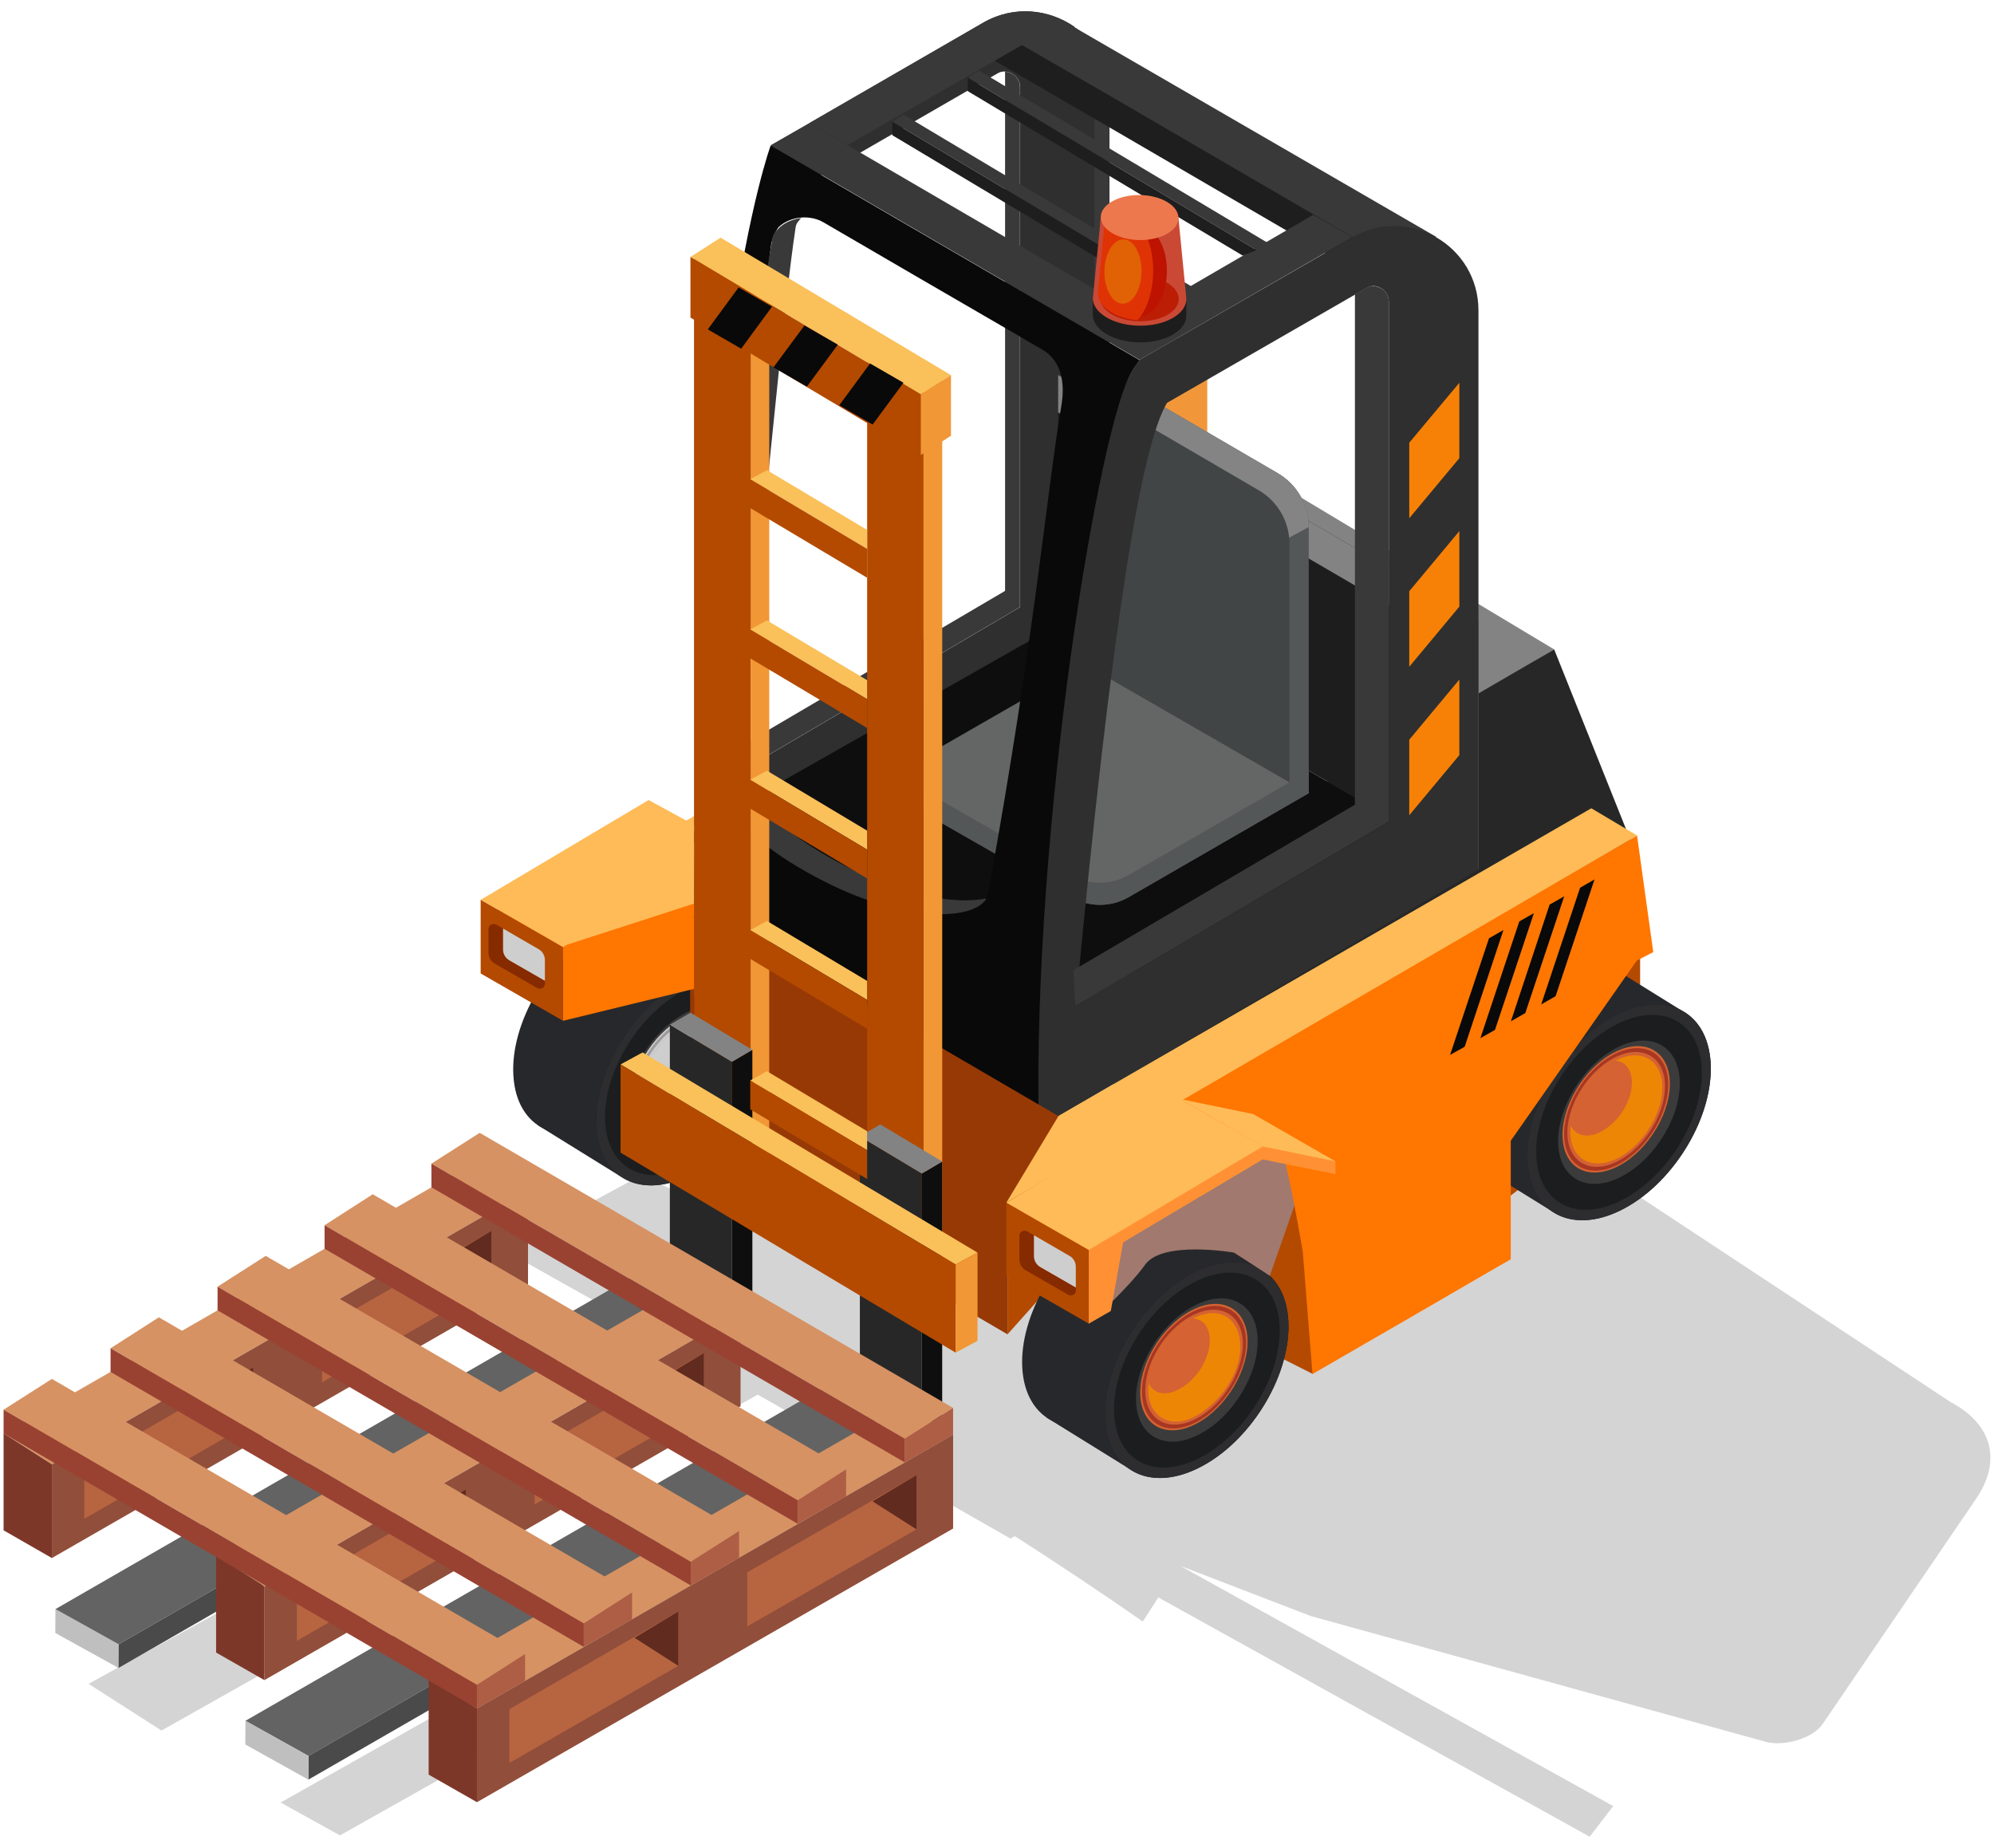 <svg width="123" height="114" viewBox="0 0 123 114" fill="none" xmlns="http://www.w3.org/2000/svg">
<path d="M120.371 86.52L89.341 66.05L88.701 67.24L58.811 51.33L42.391 73.84C41.451 73.39 40.531 72.92 39.581 72.48L31.061 77.1L42.501 83.52L5.461 103.87L9.961 106.75L46.741 86.03L54.311 90.34L17.311 111.19L20.971 113.22L57.931 92.4L62.331 94.91L62.601 94.76C65.281 96.48 67.921 98.23 70.491 100.03L71.451 98.54L98.061 113.3L99.511 111.41L72.801 96.59L80.861 99.69L108.791 107.41C109.951 107.79 111.811 107.25 112.421 106.36L121.871 92.49C123.491 90.15 122.911 87.87 120.371 86.52Z" fill="#D4D4D4"/>
<path fill-rule="evenodd" clip-rule="evenodd" d="M101.171 58.39V67.74L91.881 74.73C91.881 74.73 92.111 60.93 101.171 58.39Z" fill="#B34A00"/>
<path fill-rule="evenodd" clip-rule="evenodd" d="M89.1 68.51C89.3 71.76 92 73.04 95.11 71.34C98.22 69.65 100.59 65.61 100.39 62.36C100.19 59.11 97.49 57.83 94.38 59.53C91.27 61.22 88.9 65.26 89.1 68.51Z" fill="#27282C"/>
<path fill-rule="evenodd" clip-rule="evenodd" d="M103.77 62.36L98.66 59.19L100.27 62.34L103.77 62.36Z" fill="#27282C"/>
<path fill-rule="evenodd" clip-rule="evenodd" d="M95.75 74.73L90.6 71.54L94.94 69.51L95.47 73.2L95.75 74.73Z" fill="#27282C"/>
<path fill-rule="evenodd" clip-rule="evenodd" d="M94.23 71.69C94.43 74.94 97.13 76.22 100.24 74.52C103.35 72.83 105.72 68.79 105.52 65.54C105.32 62.29 102.62 61.01 99.51 62.71C96.39 64.4 94.02 68.43 94.23 71.69Z" fill="#17191D"/>
<path fill-rule="evenodd" clip-rule="evenodd" d="M95.799 70.83C95.949 73.17 97.889 74.09 100.129 72.87C102.369 71.65 104.079 68.74 103.929 66.4C103.779 64.06 101.839 63.14 99.599 64.36C97.369 65.57 95.659 68.48 95.799 70.83Z" fill="black"/>
<path fill-rule="evenodd" clip-rule="evenodd" d="M94.23 71.69C94.43 74.94 97.13 76.22 100.24 74.52C103.35 72.83 105.72 68.79 105.52 65.54C105.32 62.29 102.62 61.01 99.51 62.71C96.39 64.4 94.02 68.43 94.23 71.69Z" fill="#2D2D30"/>
<path fill-rule="evenodd" clip-rule="evenodd" d="M94.77 71.39C94.95 74.33 97.39 75.48 100.2 73.95C103.01 72.42 105.15 68.78 104.97 65.84C104.79 62.9 102.35 61.75 99.54 63.28C96.73 64.81 94.59 68.45 94.77 71.39Z" fill="#1B1D1F"/>
<path fill-rule="evenodd" clip-rule="evenodd" d="M96.119 70.65C96.249 72.81 98.049 73.66 100.109 72.53C102.169 71.41 103.749 68.73 103.609 66.57C103.479 64.41 101.679 63.56 99.619 64.69C97.559 65.81 95.989 68.49 96.119 70.65Z" fill="#3B3B3B"/>
<path fill-rule="evenodd" clip-rule="evenodd" d="M96.39 70.23C96.51 72.14 98.09 72.88 99.91 71.89C101.73 70.9 103.12 68.53 103 66.63C102.88 64.72 101.3 63.98 99.48 64.97C97.66 65.96 96.27 68.32 96.39 70.23Z" fill="#D46232"/>
<path fill-rule="evenodd" clip-rule="evenodd" d="M96.489 70.18C96.609 72.03 98.139 72.75 99.899 71.79C101.669 70.83 103.009 68.54 102.899 66.69C102.789 64.84 101.249 64.12 99.489 65.08C97.719 66.04 96.379 68.33 96.489 70.18Z" fill="#A73722"/>
<path fill-rule="evenodd" clip-rule="evenodd" d="M96.69 70.07C96.8 71.8 98.24 72.48 99.89 71.58C101.55 70.68 102.81 68.53 102.7 66.8C102.59 65.07 101.15 64.39 99.5 65.29C97.85 66.19 96.58 68.33 96.69 70.07Z" fill="#D46232"/>
<path fill-rule="evenodd" clip-rule="evenodd" d="M96.869 69.98C96.969 71.6 98.309 72.24 99.889 71.4C101.439 70.54 102.639 68.54 102.539 66.89C102.439 65.31 101.139 64.65 99.629 65.43C99.589 65.43 99.569 65.45 99.529 65.47C98.119 66.21 97.029 67.92 96.909 69.44C96.869 69.61 96.859 69.8 96.869 69.98Z" fill="#ED8605"/>
<path fill-rule="evenodd" clip-rule="evenodd" d="M96.9 69.44C97.2 70.08 97.96 70.25 98.8 69.78C99.9 69.19 100.73 67.8 100.66 66.65C100.61 65.89 100.2 65.46 99.62 65.43C99.58 65.43 99.56 65.45 99.52 65.47C98.11 66.21 97.02 67.91 96.9 69.44Z" fill="#D46232"/>
<path d="M64.83 26.32L74.47 20.75V36.11L64.83 41.69V26.32Z" fill="#F1973A"/>
<path d="M68.88 23.87L95.87 40.06L91.2 42.87L64.83 26.32L68.88 23.87Z" fill="#838383"/>
<path d="M43.359 54.11L41.69 55.07V54.11H43.359Z" fill="#F1973A"/>
<path fill-rule="evenodd" clip-rule="evenodd" d="M31.669 66.37C31.869 69.62 34.569 70.9 37.679 69.2C40.789 67.51 43.159 63.47 42.959 60.22C42.759 56.97 40.059 55.69 36.949 57.39C33.829 59.08 31.459 63.12 31.669 66.37Z" fill="#27282C"/>
<path fill-rule="evenodd" clip-rule="evenodd" d="M46.329 60.22L41.219 57.05L42.829 60.2L46.329 60.22Z" fill="#000207"/>
<path fill-rule="evenodd" clip-rule="evenodd" d="M38.31 72.59L33.16 69.4L37.5 67.37L38.03 71.06L38.31 72.59Z" fill="#27282C"/>
<path fill-rule="evenodd" clip-rule="evenodd" d="M36.788 69.54C36.988 72.79 39.688 74.07 42.798 72.37C45.908 70.68 48.278 66.64 48.078 63.39C47.878 60.14 45.178 58.86 42.068 60.56C38.948 62.26 36.578 66.29 36.788 69.54Z" fill="#17191D"/>
<path fill-rule="evenodd" clip-rule="evenodd" d="M38.36 68.69C38.51 71.03 40.45 71.95 42.69 70.73C44.93 69.51 46.64 66.6 46.49 64.26C46.34 61.92 44.4 61 42.16 62.22C39.93 63.43 38.22 66.34 38.36 68.69Z" fill="black"/>
<path fill-rule="evenodd" clip-rule="evenodd" d="M36.788 69.54C36.988 72.79 39.688 74.07 42.798 72.37C45.908 70.68 48.278 66.64 48.078 63.39C47.878 60.14 45.178 58.86 42.068 60.56C38.948 62.26 36.578 66.29 36.788 69.54Z" fill="#2D2D30"/>
<path fill-rule="evenodd" clip-rule="evenodd" d="M37.329 69.25C37.509 72.19 39.949 73.34 42.759 71.81C45.569 70.28 47.709 66.64 47.529 63.7C47.349 60.76 44.909 59.61 42.099 61.14C39.289 62.67 37.149 66.31 37.329 69.25Z" fill="#1B1D1F"/>
<path fill-rule="evenodd" clip-rule="evenodd" d="M38.679 68.51C38.809 70.67 40.609 71.52 42.669 70.39C44.729 69.27 46.309 66.59 46.169 64.43C46.039 62.27 44.239 61.42 42.179 62.55C40.119 63.67 38.549 66.35 38.679 68.51Z" fill="#3B3B3B"/>
<path fill-rule="evenodd" clip-rule="evenodd" d="M38.949 68.09C39.069 70 40.649 70.74 42.469 69.75C44.289 68.76 45.679 66.39 45.559 64.49C45.439 62.58 43.859 61.84 42.039 62.83C40.219 63.82 38.829 66.18 38.949 68.09Z" fill="#CECECE"/>
<path fill-rule="evenodd" clip-rule="evenodd" d="M39.049 68.03C39.169 69.88 40.699 70.6 42.459 69.64C44.229 68.68 45.569 66.39 45.459 64.54C45.339 62.69 43.809 61.97 42.049 62.93C40.279 63.9 38.939 66.19 39.049 68.03Z" fill="#A19C9C"/>
<path fill-rule="evenodd" clip-rule="evenodd" d="M39.249 67.93C39.359 69.66 40.799 70.34 42.449 69.44C44.109 68.54 45.369 66.39 45.259 64.66C45.149 62.93 43.709 62.25 42.059 63.15C40.409 64.04 39.139 66.19 39.249 67.93Z" fill="#CECECE"/>
<path fill-rule="evenodd" clip-rule="evenodd" d="M39.429 67.84C39.529 69.46 40.869 70.1 42.449 69.26C43.999 68.4 45.199 66.4 45.099 64.75C44.999 63.17 43.699 62.52 42.189 63.29C42.149 63.29 42.129 63.31 42.089 63.33C40.679 64.07 39.589 65.78 39.469 67.3C39.429 67.47 39.419 67.66 39.429 67.84Z" fill="#7C7574"/>
<path fill-rule="evenodd" clip-rule="evenodd" d="M39.459 67.3C39.759 67.94 40.519 68.11 41.359 67.64C42.459 67.05 43.289 65.66 43.219 64.51C43.169 63.75 42.759 63.32 42.179 63.29C42.139 63.29 42.119 63.31 42.079 63.33C40.669 64.07 39.579 65.77 39.459 67.3Z" fill="#CECECE"/>
<path d="M38.461 52.85L42.811 55.74L76.761 46.55V37.35C76.761 36.42 76.411 35.59 75.861 34.97C74.801 33.79 72.991 32.96 71.431 33.86L38.461 52.85Z" fill="#FFBB57"/>
<path d="M62.15 76.13L65.79 78.23L62.15 82.31V76.13Z" fill="#B34A00"/>
<path fill-rule="evenodd" clip-rule="evenodd" d="M80.97 84.75L69.09 78.75L72.06 72.21C72.06 72.21 76.27 69.36 78.94 70.72C81.82 72.19 83.11 78.12 80.97 84.75Z" fill="#B34A00"/>
<path d="M42.57 60.78L62.15 72.21V82.31L42.57 70.88V60.78Z" fill="#973905"/>
<path d="M95.87 40.06L100.9 52.64L68.68 71.27V55.87L95.87 40.06Z" fill="#272727"/>
<path d="M43.548 55.02L68.439 40.41V5.89C68.439 4.19 67.659 2.75 66.489 1.82L66.278 1.69C66.278 1.69 66.278 1.67 66.258 1.65C64.689 0.57 62.548 0.31 60.658 1.4L47.559 8.97C47.548 8.97 43.258 27.04 43.548 55.02ZM49.248 11.62L61.478 4.56C61.648 4.45 61.798 4.41 61.949 4.41C62.349 4.41 62.928 4.73 62.928 5.39V37.45L43.589 48.82C41.809 25.68 47.678 14.23 49.248 11.62Z" fill="#2F2F2F"/>
<path d="M67.51 4.9C67.51 3.72 67.109 2.68 66.489 1.83C67.649 2.76 68.43 4.2 68.43 5.9V40.42L43.539 55.03C43.499 54.52 43.48 54.05 43.44 53.55L67.51 39.42V4.9Z" fill="#393939"/>
<path d="M61.998 4.42C62.398 4.44 62.918 4.75 62.918 5.39V37.45L43.578 48.82C43.538 48.31 43.518 47.83 43.488 47.33L61.998 36.45V4.42Z" fill="#393939"/>
<path d="M42.199 51.63L68.119 66.75L91.199 53.64L65.269 38.53L42.199 51.63Z" fill="#0E0E0E"/>
<path d="M65.269 23.13L91.2 38.24V53.64L65.269 38.53V23.13Z" fill="#1D1D1D"/>
<path d="M89.73 39.7L65.269 25.44V23.13L91.2 38.24V53.64L89.73 52.79V39.7Z" fill="#838383"/>
<path d="M56.62 47.71V49C56.609 49.52 56.83 50.05 57.349 50.35L66.109 55.36C67.189 55.97 68.529 55.97 69.609 55.35L80.73 48.93V32.5C80.73 31.14 79.999 29.88 78.82 29.19L69.859 23.97C69.07 23.5 66.939 24.79 66.939 25.7L68.079 41.62L62.859 44.63L58.219 47.31L56.62 47.71Z" fill="#545757"/>
<path d="M56.62 47.71V49C56.609 49.52 56.83 50.05 57.349 50.35L66.109 55.36C67.189 55.97 68.529 55.97 69.609 55.35L80.73 48.93V47.58L79.54 48.26L58.23 47.33L56.62 47.71Z" fill="#545757"/>
<path d="M74.939 37.26L67.079 27.58L66.949 25.71C66.949 24.8 69.079 23.51 69.869 23.97L78.829 29.2C80.009 29.89 80.729 31.14 80.729 32.51L79.029 33.44L74.939 37.26Z" fill="#848484"/>
<path d="M68.68 25.01L77.64 30.24C78.82 30.93 79.54 32.18 79.54 33.55V48.27L66.9 40.98V26.03C66.9 25.12 67.89 24.55 68.68 25.01Z" fill="#414545"/>
<path d="M79.539 48.26L69.619 53.98C68.539 54.6 67.199 54.61 66.109 53.99L57.349 48.98C56.379 48.43 56.379 47.03 57.349 46.47L66.899 40.98L79.539 48.26Z" fill="#646665"/>
<path d="M60.66 3.34L68.44 7.86L83.41 16.58H88.61L66.49 3.77L66.28 3.64C66.28 3.64 66.28 3.62 66.26 3.6C64.89 2.65 62.36 0.74 60.66 1.4V3.34Z" fill="#1E1E1E"/>
<path d="M42.808 62.54L65.278 76.14C65.678 39.98 70.288 22.21 70.288 22.21L47.538 8.98C47.538 8.97 42.478 22.61 42.808 62.54ZM47.598 14.87C47.738 13.79 48.998 13.28 49.998 13.44C50.268 13.48 50.528 13.56 50.788 13.71C53.718 15.42 58.978 18.48 62.588 20.57C63.208 20.94 63.778 21.27 64.288 21.56C65.498 22.26 65.708 23.66 65.468 25.04C64.578 30.28 63.818 39.35 60.978 54.94C60.668 56.62 56.698 57.18 51.338 54.61C44.888 51.5 43.918 48.39 44.008 47.43C45.938 28.15 46.898 20.08 47.598 14.87Z" fill="#090909"/>
<path d="M49.08 14.01C48.28 19.3 47.55 28.92 45.51 46.59C45.4 47.54 46.39 50.66 52.84 53.77C56.19 55.38 59.13 55.77 60.85 55.42C60.12 56.73 56.19 56.94 51.37 54.63C44.92 51.52 43.98 48.41 44.04 47.45C45.19 30.3 46.7 20.13 47.62 14.87C47.77 14.01 48.63 13.55 49.42 13.45C49.27 13.62 49.11 13.78 49.08 14.01Z" fill="#393939"/>
<path d="M63.039 2.78L52.289 8.94L49.94 7.58L60.66 1.39C62.55 0.31 64.689 0.56 66.26 1.64C66.279 1.66 66.279 1.68 66.279 1.68L66.489 1.81L88.609 14.62H83.419L68.449 5.9L63.039 2.78Z" fill="#393939"/>
<path d="M49.939 7.59L70.309 19.47L81.009 13.25L83.409 14.63L72.649 20.84L70.299 22.2L47.539 8.96L49.939 7.59Z" fill="#393939"/>
<path d="M64.53 69.31C64.37 70.92 64.85 72.58 65.06 74.29L66.76 75.27C66.46 72.9 66.21 70.63 66.02 68.44C62.82 32.99 72.78 20.9 72.78 20.9L72.65 20.84L70.3 22.2C70.3 22.2 70.3 22.2 70.28 22.22C70.26 22.26 70.22 22.3 70.17 22.39C70.09 22.5 69.96 22.67 69.83 22.9C68.03 25.89 66.9 45.31 64.53 69.31Z" fill="#838383"/>
<path d="M64.079 69.57L64.529 69.32L66.009 68.45L91.199 53.65V19.15C91.199 15.14 86.869 12.64 83.399 14.65L72.649 20.84L70.299 22.2C70.299 22.2 70.299 22.2 70.279 22.22C70.259 22.26 70.219 22.3 70.169 22.39C70.089 22.5 69.959 22.67 69.829 22.9C67.819 26.08 63.669 51.06 64.079 69.57ZM71.989 24.85L84.249 17.79C84.399 17.71 84.549 17.64 84.719 17.64C85.099 17.64 85.669 17.96 85.669 18.62V50.7L66.349 62.04C68.619 38.06 70.419 27.45 71.989 24.85Z" fill="#2F2F2F"/>
<path d="M84.239 17.78C84.399 17.69 84.549 17.65 84.709 17.65C85.099 17.65 85.669 17.95 85.669 18.61V50.69L66.339 62.05C66.279 61.29 66.249 60.58 66.209 59.85L83.579 49.64V18.16L84.239 17.78Z" fill="#393939"/>
<path fill-rule="evenodd" clip-rule="evenodd" d="M63.061 84.41C63.261 87.66 65.961 88.94 69.071 87.24C72.181 85.55 74.551 81.51 74.351 78.26C74.151 75.01 71.451 73.73 68.341 75.43C65.231 77.12 62.861 81.16 63.061 84.41Z" fill="#27282C"/>
<path fill-rule="evenodd" clip-rule="evenodd" d="M77.731 78.26L72.611 75.09L74.221 78.24L77.731 78.26Z" fill="#27282C"/>
<path fill-rule="evenodd" clip-rule="evenodd" d="M69.701 90.63L64.551 87.44L68.901 85.41L69.431 89.1L69.701 90.63Z" fill="#27282C"/>
<path fill-rule="evenodd" clip-rule="evenodd" d="M68.18 87.59C68.38 90.84 71.08 92.12 74.19 90.42C77.3 88.73 79.67 84.69 79.47 81.44C79.27 78.19 76.57 76.91 73.46 78.6C70.35 80.3 67.98 84.33 68.18 87.59Z" fill="#17191D"/>
<path fill-rule="evenodd" clip-rule="evenodd" d="M69.761 86.73C69.911 89.07 71.851 89.99 74.091 88.77C76.331 87.55 78.041 84.64 77.891 82.3C77.741 79.96 75.801 79.04 73.561 80.26C71.321 81.48 69.611 84.38 69.761 86.73Z" fill="black"/>
<path fill-rule="evenodd" clip-rule="evenodd" d="M68.18 87.59C68.38 90.84 71.08 92.12 74.19 90.42C77.3 88.73 79.67 84.69 79.47 81.44C79.27 78.19 76.57 76.91 73.46 78.6C70.35 80.3 67.98 84.33 68.18 87.59Z" fill="#2D2D30"/>
<path fill-rule="evenodd" clip-rule="evenodd" d="M68.73 87.29C68.91 90.23 71.35 91.38 74.16 89.85C76.97 88.32 79.11 84.68 78.93 81.74C78.75 78.8 76.31 77.65 73.5 79.18C70.69 80.71 68.54 84.35 68.73 87.29Z" fill="#1B1D1F"/>
<path fill-rule="evenodd" clip-rule="evenodd" d="M70.081 86.55C70.211 88.71 72.011 89.56 74.071 88.43C76.131 87.31 77.711 84.63 77.571 82.47C77.441 80.31 75.641 79.46 73.581 80.59C71.521 81.71 69.941 84.39 70.081 86.55Z" fill="#3B3B3B"/>
<path fill-rule="evenodd" clip-rule="evenodd" d="M70.341 86.13C70.461 88.04 72.041 88.78 73.861 87.79C75.681 86.8 77.071 84.43 76.951 82.53C76.831 80.62 75.251 79.88 73.431 80.87C71.611 81.86 70.221 84.23 70.341 86.13Z" fill="#D46232"/>
<path fill-rule="evenodd" clip-rule="evenodd" d="M70.451 86.08C70.571 87.93 72.101 88.65 73.861 87.69C75.631 86.73 76.971 84.44 76.861 82.59C76.751 80.74 75.211 80.02 73.451 80.98C71.681 81.94 70.331 84.23 70.451 86.08Z" fill="#A73722"/>
<path fill-rule="evenodd" clip-rule="evenodd" d="M70.651 85.97C70.761 87.7 72.201 88.38 73.851 87.48C75.511 86.58 76.771 84.43 76.661 82.7C76.551 80.97 75.111 80.29 73.461 81.19C71.801 82.09 70.541 84.24 70.651 85.97Z" fill="#D46232"/>
<path fill-rule="evenodd" clip-rule="evenodd" d="M70.83 85.88C70.93 87.5 72.3 88.19 73.85 87.3C75.42 86.39 76.65 84.47 76.5 82.79C76.35 81.21 75.1 80.55 73.59 81.33C73.55 81.33 73.53 81.35 73.49 81.37C72.08 82.11 70.99 83.82 70.87 85.34C70.83 85.51 70.82 85.7 70.83 85.88Z" fill="#ED8605"/>
<path fill-rule="evenodd" clip-rule="evenodd" d="M70.861 85.34C71.161 85.98 71.921 86.15 72.761 85.68C73.861 85.09 74.691 83.7 74.621 82.55C74.571 81.79 74.161 81.36 73.581 81.33C73.541 81.33 73.521 81.35 73.481 81.37C72.071 82.11 70.981 83.82 70.861 85.34Z" fill="#D46232"/>
<path d="M81.39 72.23L79.85 74.36L78.33 78.7L76.13 77.27C76.13 77.27 71.72 76.5 70.64 78.01C69.56 79.52 67.16 81.65 67.16 81.65L63.85 77.78L74.62 69.98L81.39 72.23Z" fill="#A1796F"/>
<path d="M68.121 70.5L68.631 75.76L78.931 70.73C79.341 71.15 80.361 77.21 80.361 77.21L80.961 84.76L87.601 80.92L91.541 78.63L93.191 77.68V70.37L100.961 59.26L101.981 58.73L100.981 51.54L68.121 70.5Z" fill="#FF7600"/>
<path d="M68.08 79.51L45.15 65.83L38.26 53.08L68.12 70.5L68.08 79.51Z" fill="#973905"/>
<path d="M98.358 54.25L97.468 54.76L95.068 61.96L95.958 61.45L98.358 54.25Z" fill="#090909"/>
<path d="M96.489 55.29L95.589 55.8L93.199 63L94.089 62.49L96.489 55.29Z" fill="#090909"/>
<path d="M94.618 56.33L93.718 56.84L91.318 64.04L92.218 63.53L94.618 56.33Z" fill="#090909"/>
<path d="M92.739 57.37L91.849 57.88L89.449 65.07L90.349 64.57L92.739 57.37Z" fill="#090909"/>
<path d="M46.089 16.12L44.94 16.8L48.429 18.89L49.569 18.21L46.089 16.12Z" fill="#838383"/>
<path d="M86.93 31.97L90.02 28.26V23.61L86.93 27.31V31.97Z" fill="#F78106"/>
<path d="M86.93 41.13L90.02 37.42V32.76L86.93 36.47V41.13Z" fill="#F78106"/>
<path d="M86.93 50.29L90.02 46.58V41.92L86.93 45.63V50.29Z" fill="#F78106"/>
<path d="M73.581 17.72L72.861 18.14L55.041 7.51L55.731 7.07L73.581 17.72Z" fill="#393939"/>
<path d="M72.861 18.14L72.011 18.49L55.041 8.34V7.51L72.861 18.14Z" fill="#1E1E1E"/>
<path d="M78.231 15L77.511 15.43L59.691 4.79L60.381 4.35L78.231 15Z" fill="#393939"/>
<path d="M77.511 15.43L76.661 15.77L59.691 5.62V4.79L77.511 15.43Z" fill="#1E1E1E"/>
<path d="M73.18 19.45V18.42H72.52C72.45 18.37 72.4 18.32 72.32 18.28C71.18 17.62 69.36 17.61 68.24 18.26C68.15 18.31 68.08 18.37 68.01 18.42H67.41V19.45C67.42 19.87 67.71 20.29 68.27 20.62C69.41 21.28 71.23 21.29 72.35 20.64C72.92 20.31 73.19 19.88 73.18 19.45Z" fill="#1D1D1D"/>
<path d="M73.18 18.42L72.69 13.42H67.9L67.42 18.36C67.42 18.38 67.41 18.4 67.41 18.41V18.42C67.42 18.84 67.71 19.26 68.27 19.59C69.41 20.25 71.23 20.26 72.35 19.61C72.92 19.28 73.19 18.85 73.18 18.42Z" fill="#C94935"/>
<path d="M68.571 17.42C69.511 16.88 71.041 16.89 71.991 17.44C72.941 17.99 72.951 18.88 72.021 19.42C71.081 19.96 69.551 19.95 68.601 19.4C67.641 18.85 67.631 17.96 68.571 17.42Z" fill="#BC1E05"/>
<path d="M71.529 14.82C70.919 13.77 69.929 13.78 69.309 14.85C68.689 15.92 68.679 17.64 69.289 18.69C69.899 19.74 70.889 19.73 71.509 18.66C72.129 17.59 72.139 15.87 71.529 14.82Z" fill="#BD1300"/>
<path d="M68.581 19.28C69.021 19.54 69.571 19.69 70.141 19.75C70.171 19.73 70.201 19.69 70.231 19.67C70.331 19.55 70.421 19.43 70.511 19.28C71.331 17.87 71.341 15.59 70.541 14.19C70.341 13.85 70.111 13.59 69.861 13.42H68.311C68.271 13.45 68.241 13.48 68.201 13.51C68.191 13.52 68.181 13.54 68.161 13.55L67.721 18.05C67.721 18.07 67.711 18.09 67.711 18.1V18.11C67.731 18.53 68.021 18.95 68.581 19.28Z" fill="#E03305"/>
<path d="M70.09 15.34C69.65 14.57 68.919 14.58 68.469 15.36C68.019 16.14 68.01 17.39 68.46 18.16C68.9 18.93 69.629 18.92 70.079 18.14C70.519 17.36 70.529 16.11 70.09 15.34Z" fill="#E06205"/>
<path d="M68.591 12.43C69.52 11.89 71.04 11.9 71.981 12.45C72.921 13 72.93 13.87 72.01 14.41C71.081 14.95 69.561 14.94 68.621 14.39C67.671 13.84 67.66 12.97 68.591 12.43Z" fill="#ED784D"/>
<path d="M53.49 21.99L56.97 24.07V79.57L53.49 77.49V21.99Z" fill="#B34A00"/>
<path d="M42.81 15.71L46.301 17.8V73.3L42.81 71.21V15.71Z" fill="#B34A00"/>
<path d="M47.451 17.12L46.301 17.8V73.3L47.451 72.62V17.12Z" fill="#F19735"/>
<path d="M58.121 23.4L56.971 24.07V79.57L58.121 78.9V23.4Z" fill="#F19735"/>
<path d="M58.66 23.14L56.8 24.33L42.59 15.85L44.45 14.66L58.66 23.14Z" fill="#FAC05A"/>
<path d="M56.8 24.33V28.07L42.59 19.59V15.85L56.8 24.33Z" fill="#B34A00"/>
<path d="M58.661 23.14V26.88L56.801 28.07V24.33L58.661 23.14Z" fill="#F19735"/>
<path d="M53.041 70.1L56.861 72.39V88.07L53.041 85.78V70.1Z" fill="#272727"/>
<path d="M41.32 63.21L45.15 65.5V81.18L41.32 78.89V63.21Z" fill="#272727"/>
<path d="M46.41 64.76L45.15 65.5V81.18L46.41 80.44V64.76Z" fill="#0E0E0E"/>
<path d="M58.119 71.65L56.859 72.39V88.07L58.119 87.33V71.65Z" fill="#0E0E0E"/>
<path d="M54.301 69.36L53.041 70.1L56.861 72.39L58.121 71.65L54.301 69.36Z" fill="#838383"/>
<path d="M42.59 62.47L41.32 63.21L45.15 65.5L46.41 64.76L42.59 62.47Z" fill="#838383"/>
<path d="M15.141 106.15L19.031 108.32L56.931 86.48L53.041 84.31L15.141 106.15Z" fill="#636363"/>
<path d="M19.02 109.78L19.029 108.32L56.929 86.48L56.919 87.94L19.02 109.78Z" fill="#4A4A4A"/>
<path d="M15.131 107.61L15.141 106.15L19.031 108.32L19.021 109.78L15.131 107.61Z" fill="#BFBFBF"/>
<path d="M3.41 100.73L3.42 99.26L7.32 101.43L7.31 102.89L3.41 100.73Z" fill="#BFBFBF"/>
<path d="M3.42 99.26L7.32 101.43L45.22 79.59L41.32 77.42L3.42 99.26Z" fill="#636363"/>
<path d="M7.311 102.89L7.321 101.43L45.221 79.59L45.211 81.05L7.311 102.89Z" fill="#4A4A4A"/>
<path d="M60.299 77.27L58.949 78L38.279 65.66L39.639 64.92L60.299 77.27Z" fill="#FAC05A"/>
<path d="M58.949 78V83.44L38.279 71.1V65.66L58.949 78Z" fill="#B34A00"/>
<path d="M60.299 77.27V82.71L58.949 83.44V78L60.299 77.27Z" fill="#F19735"/>
<path d="M53.489 69.78V70.95L46.279 66.65L47.309 66.08L53.489 69.78Z" fill="#FAC05A"/>
<path d="M53.489 70.95V72.73L46.279 68.43V66.65L53.489 70.95Z" fill="#B34A00"/>
<path d="M53.489 60.51V61.68L46.279 57.37L47.309 56.81L53.489 60.51Z" fill="#FAC05A"/>
<path d="M53.489 61.68V63.46L46.279 59.15V57.37L53.489 61.68Z" fill="#B34A00"/>
<path d="M53.489 51.24V52.41L46.279 48.1L47.309 47.54L53.489 51.24Z" fill="#FAC05A"/>
<path d="M53.489 52.41V54.19L46.279 49.88V48.1L53.489 52.41Z" fill="#B34A00"/>
<path d="M53.489 41.96V43.13L46.279 38.83L47.309 38.27L53.489 41.96Z" fill="#FAC05A"/>
<path d="M53.489 43.13V44.91L46.279 40.61V38.83L53.489 43.13Z" fill="#B34A00"/>
<path d="M53.489 32.69V33.86L46.279 29.56L47.309 29L53.489 32.69Z" fill="#FAC05A"/>
<path d="M53.489 33.86V35.64L46.279 31.34V29.56L53.489 33.86Z" fill="#B34A00"/>
<path d="M47.62 18.92L45.72 21.51L43.66 20.32L45.56 17.73L47.62 18.92Z" fill="#090909"/>
<path d="M51.681 21.26L49.771 23.85L47.711 22.66L49.621 20.08L51.681 21.26Z" fill="#090909"/>
<path d="M55.73 23.61L53.83 26.19L51.77 25L53.669 22.42L55.73 23.61Z" fill="#090909"/>
<path d="M67.16 81.65L68.52 80.87L69.44 75.75L67.16 77.1V81.65Z" fill="#FF9134"/>
<path d="M77.89 71.52L67.4 77.75L67.16 77.9L62.08 74.98L62.33 74.83L62.38 74.8L77.89 70.72V71.52Z" fill="#FF9134"/>
<path d="M82.381 72.43L77.891 71.52L72.811 68.59L82.381 71.64V72.43Z" fill="#FF9134"/>
<path d="M62.08 74.18L67.16 77.1V81.65L62.08 78.73V74.18Z" fill="#B34A00"/>
<path d="M77.89 70.72L67.4 76.96L67.16 77.1L62.08 74.19L62.33 74.04L62.38 74.01L72.81 67.8L77.89 70.72Z" fill="#FFBB57"/>
<path d="M82.381 71.64L77.891 70.72L72.811 67.8L77.301 68.72L82.381 71.64Z" fill="#FFBB57"/>
<path d="M62.881 76.23V77.69C62.881 77.97 63.031 78.22 63.271 78.36L65.891 79.87C66.101 79.99 66.371 79.84 66.371 79.59V79.42L64.181 78.16C63.941 78.02 63.791 77.77 63.791 77.49V76.2L63.361 75.96C63.141 75.83 62.881 75.99 62.881 76.23Z" fill="#862A00"/>
<path d="M63.781 76.2V77.49C63.781 77.77 63.931 78.02 64.171 78.16L66.361 79.42V78.14C66.361 77.86 66.211 77.6 65.971 77.47L63.781 76.2Z" fill="#CECECE"/>
<path d="M65.3 68.83L62.08 74.18L100.99 51.54L98.16 49.86L65.3 68.83Z" fill="#FFBB57"/>
<path d="M34.73 62.97L42.81 61V56.54L34.73 58.42V62.97Z" fill="#FF7600"/>
<path d="M42.81 56.54L34.97 59.07L34.73 59.21L29.65 56.3L29.9 56.15L29.95 56.12L42.81 55.74V56.54Z" fill="#FF7600"/>
<path d="M29.65 55.5L34.73 58.42V62.97L29.65 60.05V55.5Z" fill="#B34A00"/>
<path d="M42.81 55.74L34.97 58.28L34.73 58.42L29.65 55.5L29.9 55.36L29.95 55.33L40.01 49.35L42.81 50.88V55.74Z" fill="#FFBB57"/>
<path d="M30.131 57.31V58.77C30.131 59.05 30.281 59.3 30.521 59.44L33.141 60.95C33.351 61.07 33.621 60.92 33.621 60.67V60.5L31.431 59.24C31.191 59.1 31.041 58.85 31.041 58.57V57.28L30.611 57.04C30.391 56.92 30.131 57.07 30.131 57.31Z" fill="#862A00"/>
<path d="M31.031 57.28V58.57C31.031 58.85 31.181 59.1 31.421 59.24L33.611 60.5V59.22C33.611 58.94 33.461 58.68 33.221 58.55L31.031 57.28Z" fill="#CECECE"/>
<path d="M0.221 88.42L3.201 90.33L32.571 73.44L29.591 71.53L0.221 88.42Z" fill="#D69263"/>
<path d="M3.201 90.33V96.11L32.571 79.22V73.44L3.201 90.33Z" fill="#914E3A"/>
<path d="M15.621 84.35V87.69L5.201 93.69V90.37L15.621 84.35Z" fill="#B76441"/>
<path d="M30.311 75.93V79.28L19.871 85.27V81.93L30.311 75.93Z" fill="#B76441"/>
<path d="M0.221 88.42V94.4L3.201 96.11V90.33L0.221 88.42Z" fill="#7D3729"/>
<path d="M27.611 77.55L30.311 79.28V75.93L27.611 77.55Z" fill="#612B1F"/>
<path d="M12.92 85.96L15.62 87.69V84.35L12.92 85.96Z" fill="#612B1F"/>
<path d="M13.33 95.95L16.31 97.86L45.68 80.97L42.7 79.06L13.33 95.95Z" fill="#D69263"/>
<path d="M16.311 97.86V103.64L45.681 86.75V80.97L16.311 97.86Z" fill="#914E3A"/>
<path d="M28.731 91.88V95.22L18.311 101.22V97.9L28.731 91.88Z" fill="#B76441"/>
<path d="M43.42 83.47V86.81L32.98 92.8V89.46L43.42 83.47Z" fill="#B76441"/>
<path d="M13.33 95.95V101.94L16.31 103.64V97.86L13.33 95.95Z" fill="#7D3729"/>
<path d="M40.721 85.08L43.421 86.81V83.47L40.721 85.08Z" fill="#612B1F"/>
<path d="M26.029 93.5L28.729 95.22V91.88L26.029 93.5Z" fill="#612B1F"/>
<path d="M26.441 103.48L29.421 105.39L58.791 88.5L55.811 86.6L26.441 103.48Z" fill="#D69263"/>
<path d="M29.422 105.39V111.17L58.792 94.29V88.5L29.422 105.39Z" fill="#914E3A"/>
<path d="M41.842 99.41V102.76L31.422 108.75V105.43L41.842 99.41Z" fill="#B76441"/>
<path d="M56.532 91V94.34L46.092 100.33V96.99L56.532 91Z" fill="#B76441"/>
<path d="M26.441 103.48V109.47L29.421 111.17V105.39L26.441 103.48Z" fill="#7D3729"/>
<path d="M53.822 92.61L56.532 94.34V91L53.822 92.61Z" fill="#612B1F"/>
<path d="M39.141 101.03L41.841 102.76V99.41L39.141 101.03Z" fill="#612B1F"/>
<path d="M32.391 102.03L29.421 103.93L0.221 86.96L3.201 85.06L32.391 102.03Z" fill="#D69263"/>
<path d="M29.421 103.93V105.39L0.221 88.42V86.96L29.421 103.93Z" fill="#994232"/>
<path d="M32.39 102.03V103.68L29.42 105.39V103.93L32.39 102.03Z" fill="#AD5E45"/>
<path d="M38.99 98.23L36.01 100.14L6.82 83.17L9.8 81.26L38.99 98.23Z" fill="#D69263"/>
<path d="M36.01 100.14V101.59L6.82 84.63V83.17L36.01 100.14Z" fill="#994232"/>
<path d="M38.99 98.23V99.89L36.01 101.59V100.14L38.99 98.23Z" fill="#AD5E45"/>
<path d="M45.59 94.44L42.61 96.34L13.42 79.37L16.39 77.47L45.59 94.44Z" fill="#D69263"/>
<path d="M42.61 96.34V97.8L13.42 80.83V79.37L42.61 96.34Z" fill="#994232"/>
<path d="M45.589 94.44V96.09L42.609 97.8V96.34L45.589 94.44Z" fill="#AD5E45"/>
<path d="M52.191 90.64L49.212 92.55L20.021 75.58L22.991 73.67L52.191 90.64Z" fill="#D69263"/>
<path d="M49.212 92.55V94L20.021 77.03V75.58L49.212 92.55Z" fill="#994232"/>
<path d="M52.191 90.64V92.3L49.211 94V92.55L52.191 90.64Z" fill="#AD5E45"/>
<path d="M58.791 86.85L55.811 88.75L26.611 71.78L29.591 69.88L58.791 86.85Z" fill="#D69263"/>
<path d="M55.811 88.75V90.21L26.611 73.24V71.78L55.811 88.75Z" fill="#994232"/>
<path d="M58.791 86.85V88.5L55.81 90.21V88.75L58.791 86.85Z" fill="#AD5E45"/>
</svg>
